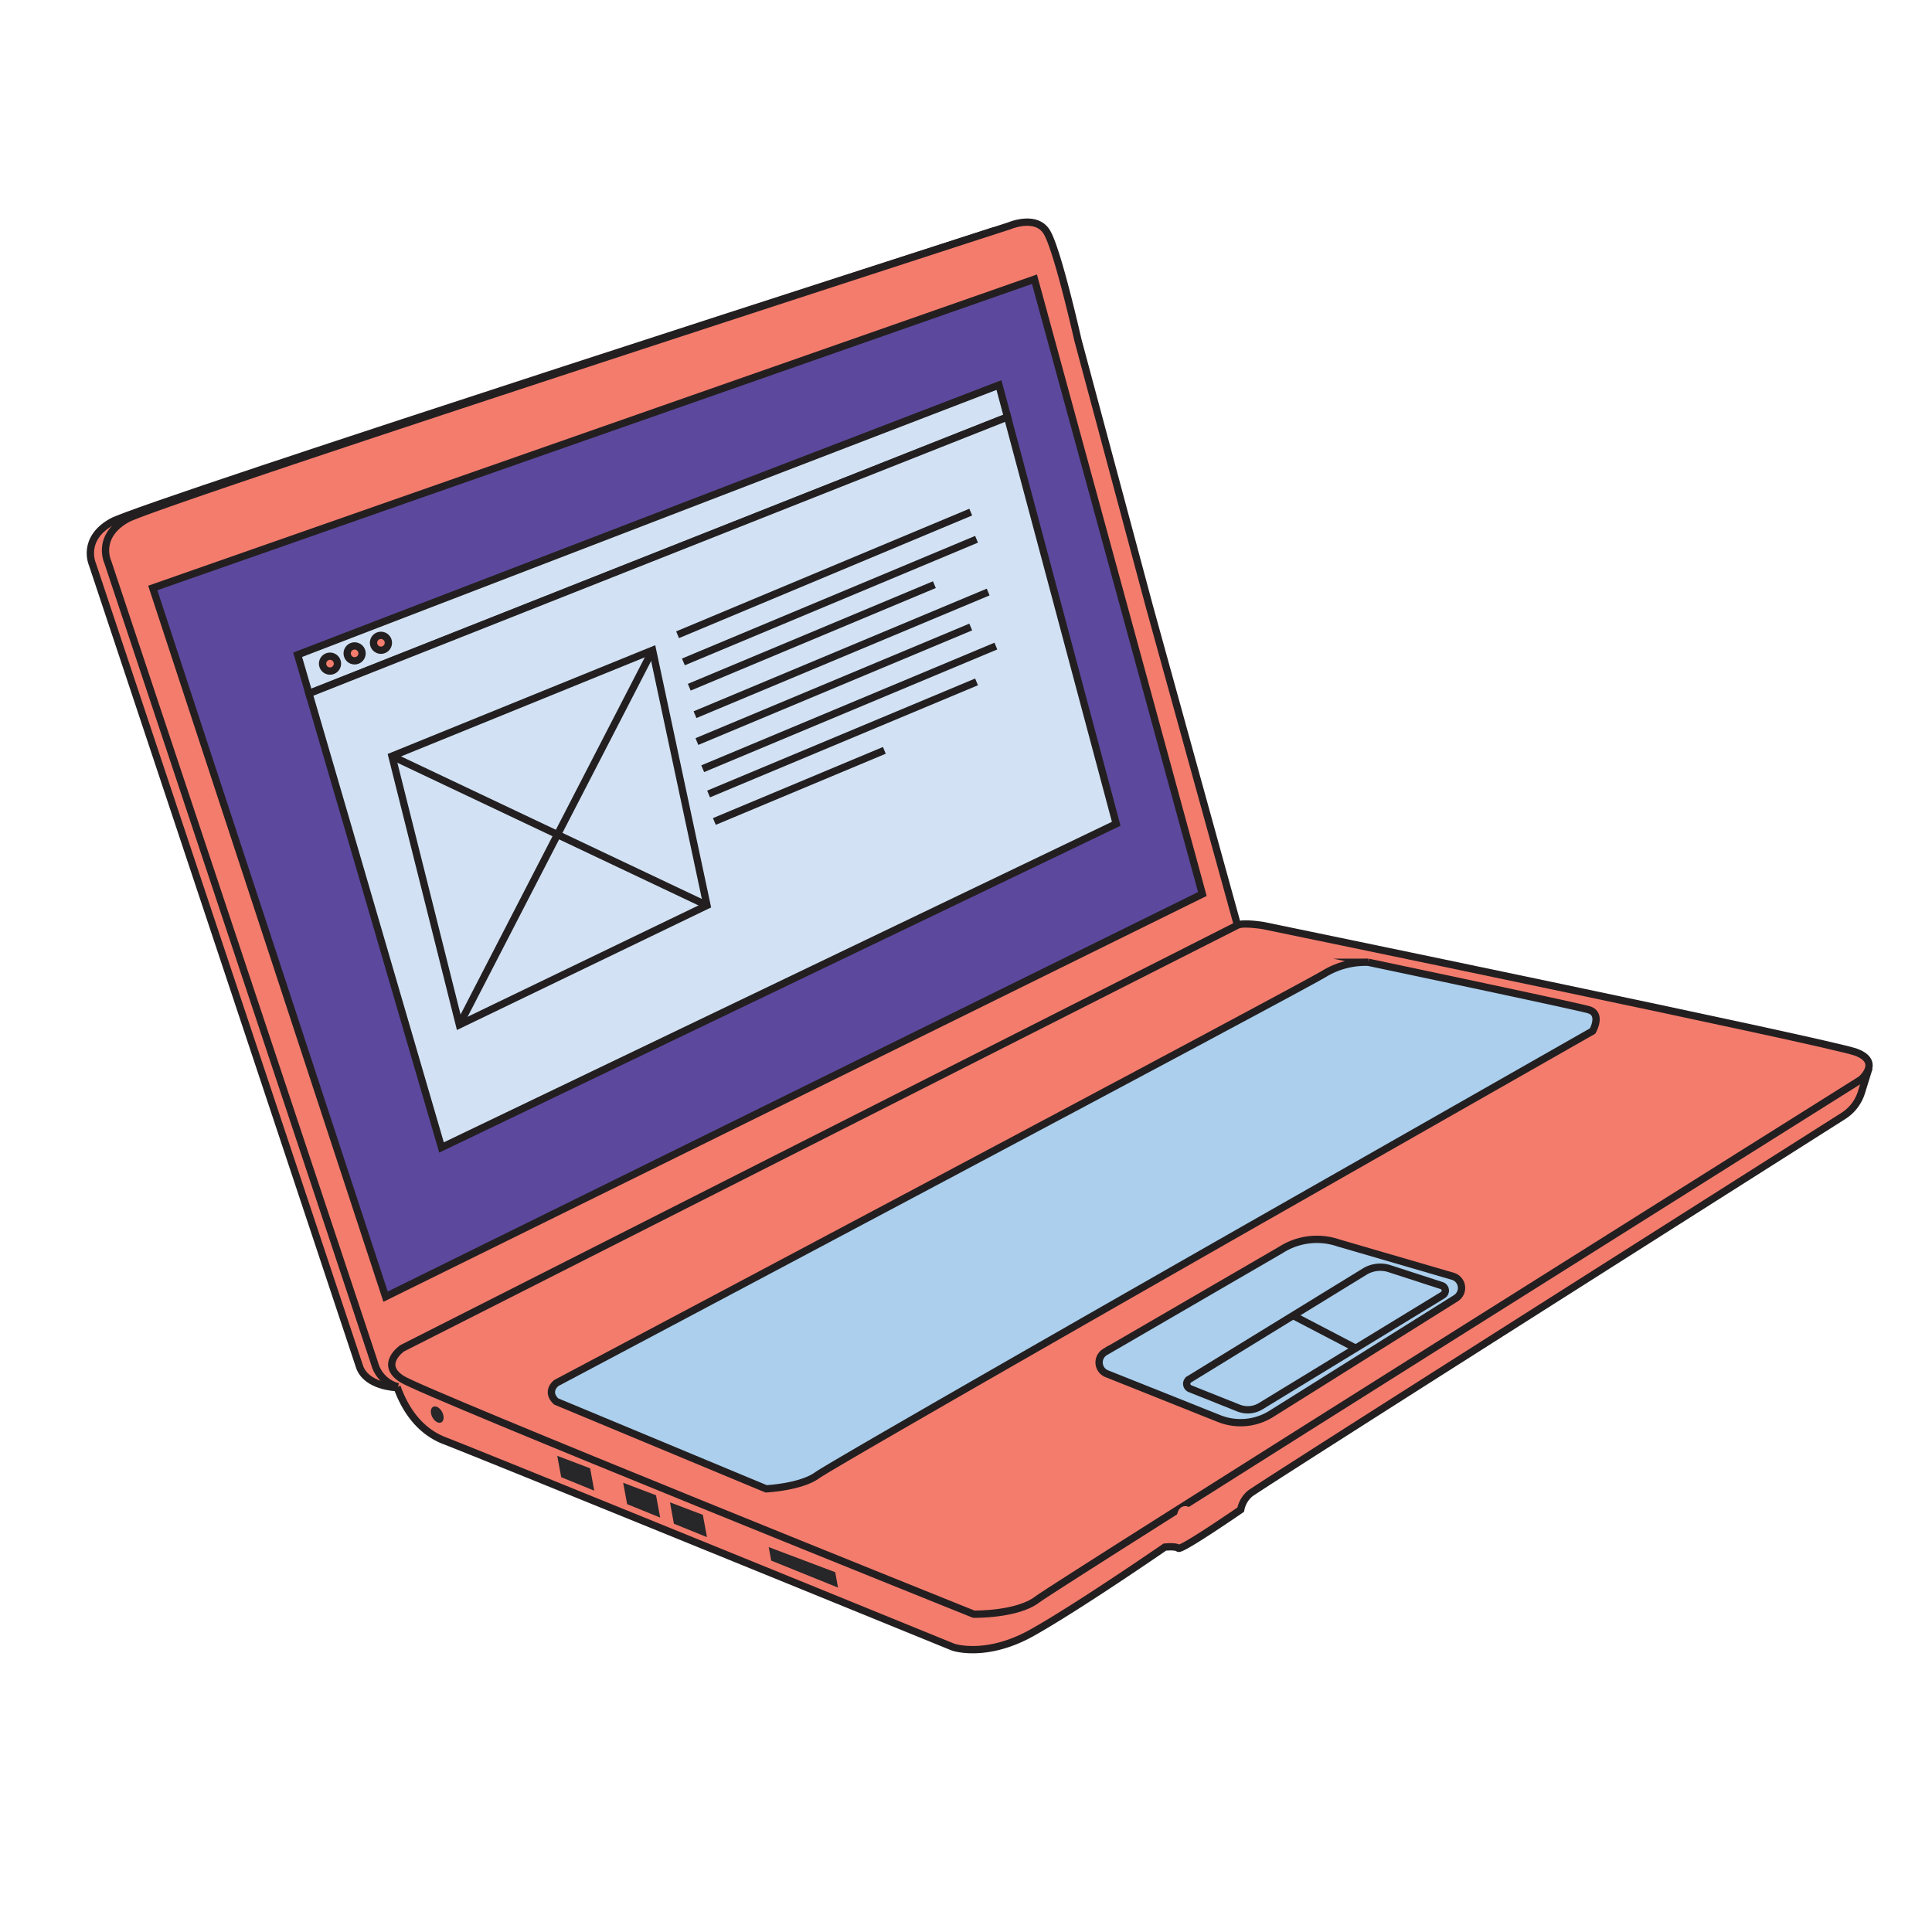 <svg id="Layer_1" data-name="Layer 1" xmlns="http://www.w3.org/2000/svg" viewBox="0 0 529.12 529.12"><defs><style>.cls-1{fill:#f47c6d;}.cls-1,.cls-3,.cls-6,.cls-7{stroke:#231f20;}.cls-1,.cls-3,.cls-5,.cls-6,.cls-7{stroke-miterlimit:10;stroke-width:2px;}.cls-2{fill:#5c499e;}.cls-3,.cls-5{fill:none;}.cls-4{fill:#272628;}.cls-5{stroke:#f47c6d;}.cls-6{fill:#abcfed;}.cls-7{fill:#d2e2f4;}</style></defs><path class="cls-1" d="M107.35,374.41s2,15.36,14.36,20.14,139.34,56.56,139.34,56.56,9,3.13,21.68-4S319,423.71,319,423.71s2.91-.33,3.73.31,17.07-10.57,17.07-10.57a7.55,7.55,0,0,1,2.56-4.4c2-1.69,138.18-88,162.44-103.4a11.8,11.8,0,0,0,5-6.5l2.08-6.71"/><path class="cls-1" d="M108.38,380s-8.15-.26-9.95-5.82-73.1-219.59-73.1-219.59-3.18-6.94,5.31-11.69S272.52,63.12,272.52,63.12"/><path class="cls-1" d="M109,379.81a9.08,9.08,0,0,1-6.41-6.39c-1.8-5.56-73.1-219.6-73.1-219.6s-3.19-6.93,5.31-11.69S276.43,61.85,276.43,61.85s7.26-3.13,10.23,1.66S295.18,93,295.18,93l19.64,73.23,24.08,87.12"/><polygon class="cls-2" points="41.84 161.03 105.6 355.12 329.29 244.84 283.31 76.47 41.84 161.03"/><polygon class="cls-3" points="41.84 161.03 105.6 355.12 329.29 244.84 283.31 76.47 41.84 161.03"/><path class="cls-1" d="M338.9,253.38,110.14,369.26s-6.42,4.42,0,8.46,156.54,64.36,156.54,64.36,11.84.22,17.35-4S509.68,295.64,509.68,295.64s5.76-4.84-1.38-7.48S346,253.49,346,253.49,340.49,252.57,338.9,253.38Z"/><ellipse class="cls-4" cx="119.74" cy="387.42" rx="1.52" ry="2.41" transform="translate(-166.91 100.61) rotate(-27.81)"/><polygon class="cls-4" points="152.62 398.71 153.7 404.56 162.75 408.25 161.62 402.13 152.62 398.71"/><polygon class="cls-4" points="170.67 406.09 171.75 411.94 180.8 415.62 179.67 409.51 170.67 406.09"/><polygon class="cls-4" points="183.49 411.45 184.56 417.3 193.62 420.98 192.49 414.87 183.49 411.45"/><polygon class="cls-4" points="210.53 423.71 211.21 427.4 229.51 434.8 228.74 430.58 210.53 423.71"/><ellipse class="cls-5" cx="326.43" cy="416.84" rx="1.48" ry="2.31" transform="matrix(0.98, -0.18, 0.18, 0.98, -70.08, 66)"/><ellipse class="cls-5" cx="335.68" cy="411.02" rx="1.48" ry="2.31" transform="translate(-68.88 67.58) rotate(-10.43)"/><path class="cls-6" d="M303.15,376.24l30.74,12.27a15.86,15.86,0,0,0,14.28-1.29l50.53-31.66a3.33,3.33,0,0,0-.74-6l-31.44-9.17a18.24,18.24,0,0,0-15.7,1.91l-48.23,28A3.33,3.33,0,0,0,303.15,376.24Z"/><path class="cls-6" d="M325.91,380.32l13.28,5.3a6.84,6.84,0,0,0,6.17-.56l49.8-30.38a1.44,1.44,0,0,0-.32-2.59l-14.31-4.64a8.18,8.18,0,0,0-6.91.88l-47.95,29.44A1.44,1.44,0,0,0,325.91,380.32Z"/><line class="cls-6" x1="354.14" y1="360.29" x2="371.29" y2="369.24"/><path class="cls-6" d="M152.32,383.82l57.5,23.93s9.48-.46,14-3.73,120.68-69.46,120.68-69.46l91.67-52.19s2.72-4.73-1.07-5.83-60.36-13-60.36-13a21.72,21.72,0,0,0-11.83,3C357.55,270,152.37,378.76,152.37,378.76S149.35,381,152.32,383.82Z"/><polygon class="cls-7" points="275.93 114.2 84.62 189.94 81.52 179.32 273.59 105.45 275.93 114.2"/><polygon class="cls-7" points="305.7 225.61 120.92 314.26 84.62 189.94 275.93 114.2 305.7 225.61"/><line class="cls-3" x1="276.03" y1="114.17" x2="275.93" y2="114.2"/><circle class="cls-1" cx="90.38" cy="181.75" r="2.04"/><circle class="cls-1" cx="97.12" cy="178.94" r="2.04"/><circle class="cls-1" cx="104.33" cy="176.04" r="2.04"/><polygon class="cls-3" points="107.35 207.09 125.81 280.66 193.62 247.96 178.72 178.08 107.35 207.09"/><line class="cls-1" x1="107.35" y1="207.09" x2="193.61" y2="247.96"/><line class="cls-7" x1="178.72" y1="178.08" x2="125.81" y2="280.66"/><line class="cls-3" x1="185.57" y1="173.84" x2="265.86" y2="140.25"/><line class="cls-3" x1="187.16" y1="181.28" x2="267.45" y2="147.69"/><line class="cls-3" x1="188.77" y1="188.21" x2="255.9" y2="160.12"/><line class="cls-3" x1="190.34" y1="195.73" x2="270.63" y2="162.14"/><line class="cls-3" x1="190.86" y1="203.09" x2="265.86" y2="171.72"/><line class="cls-3" x1="192.45" y1="210.53" x2="272.74" y2="176.94"/><line class="cls-3" x1="194.06" y1="217.45" x2="267.45" y2="186.75"/><line class="cls-3" x1="195.64" y1="224.98" x2="242.2" y2="205.5"/></svg>